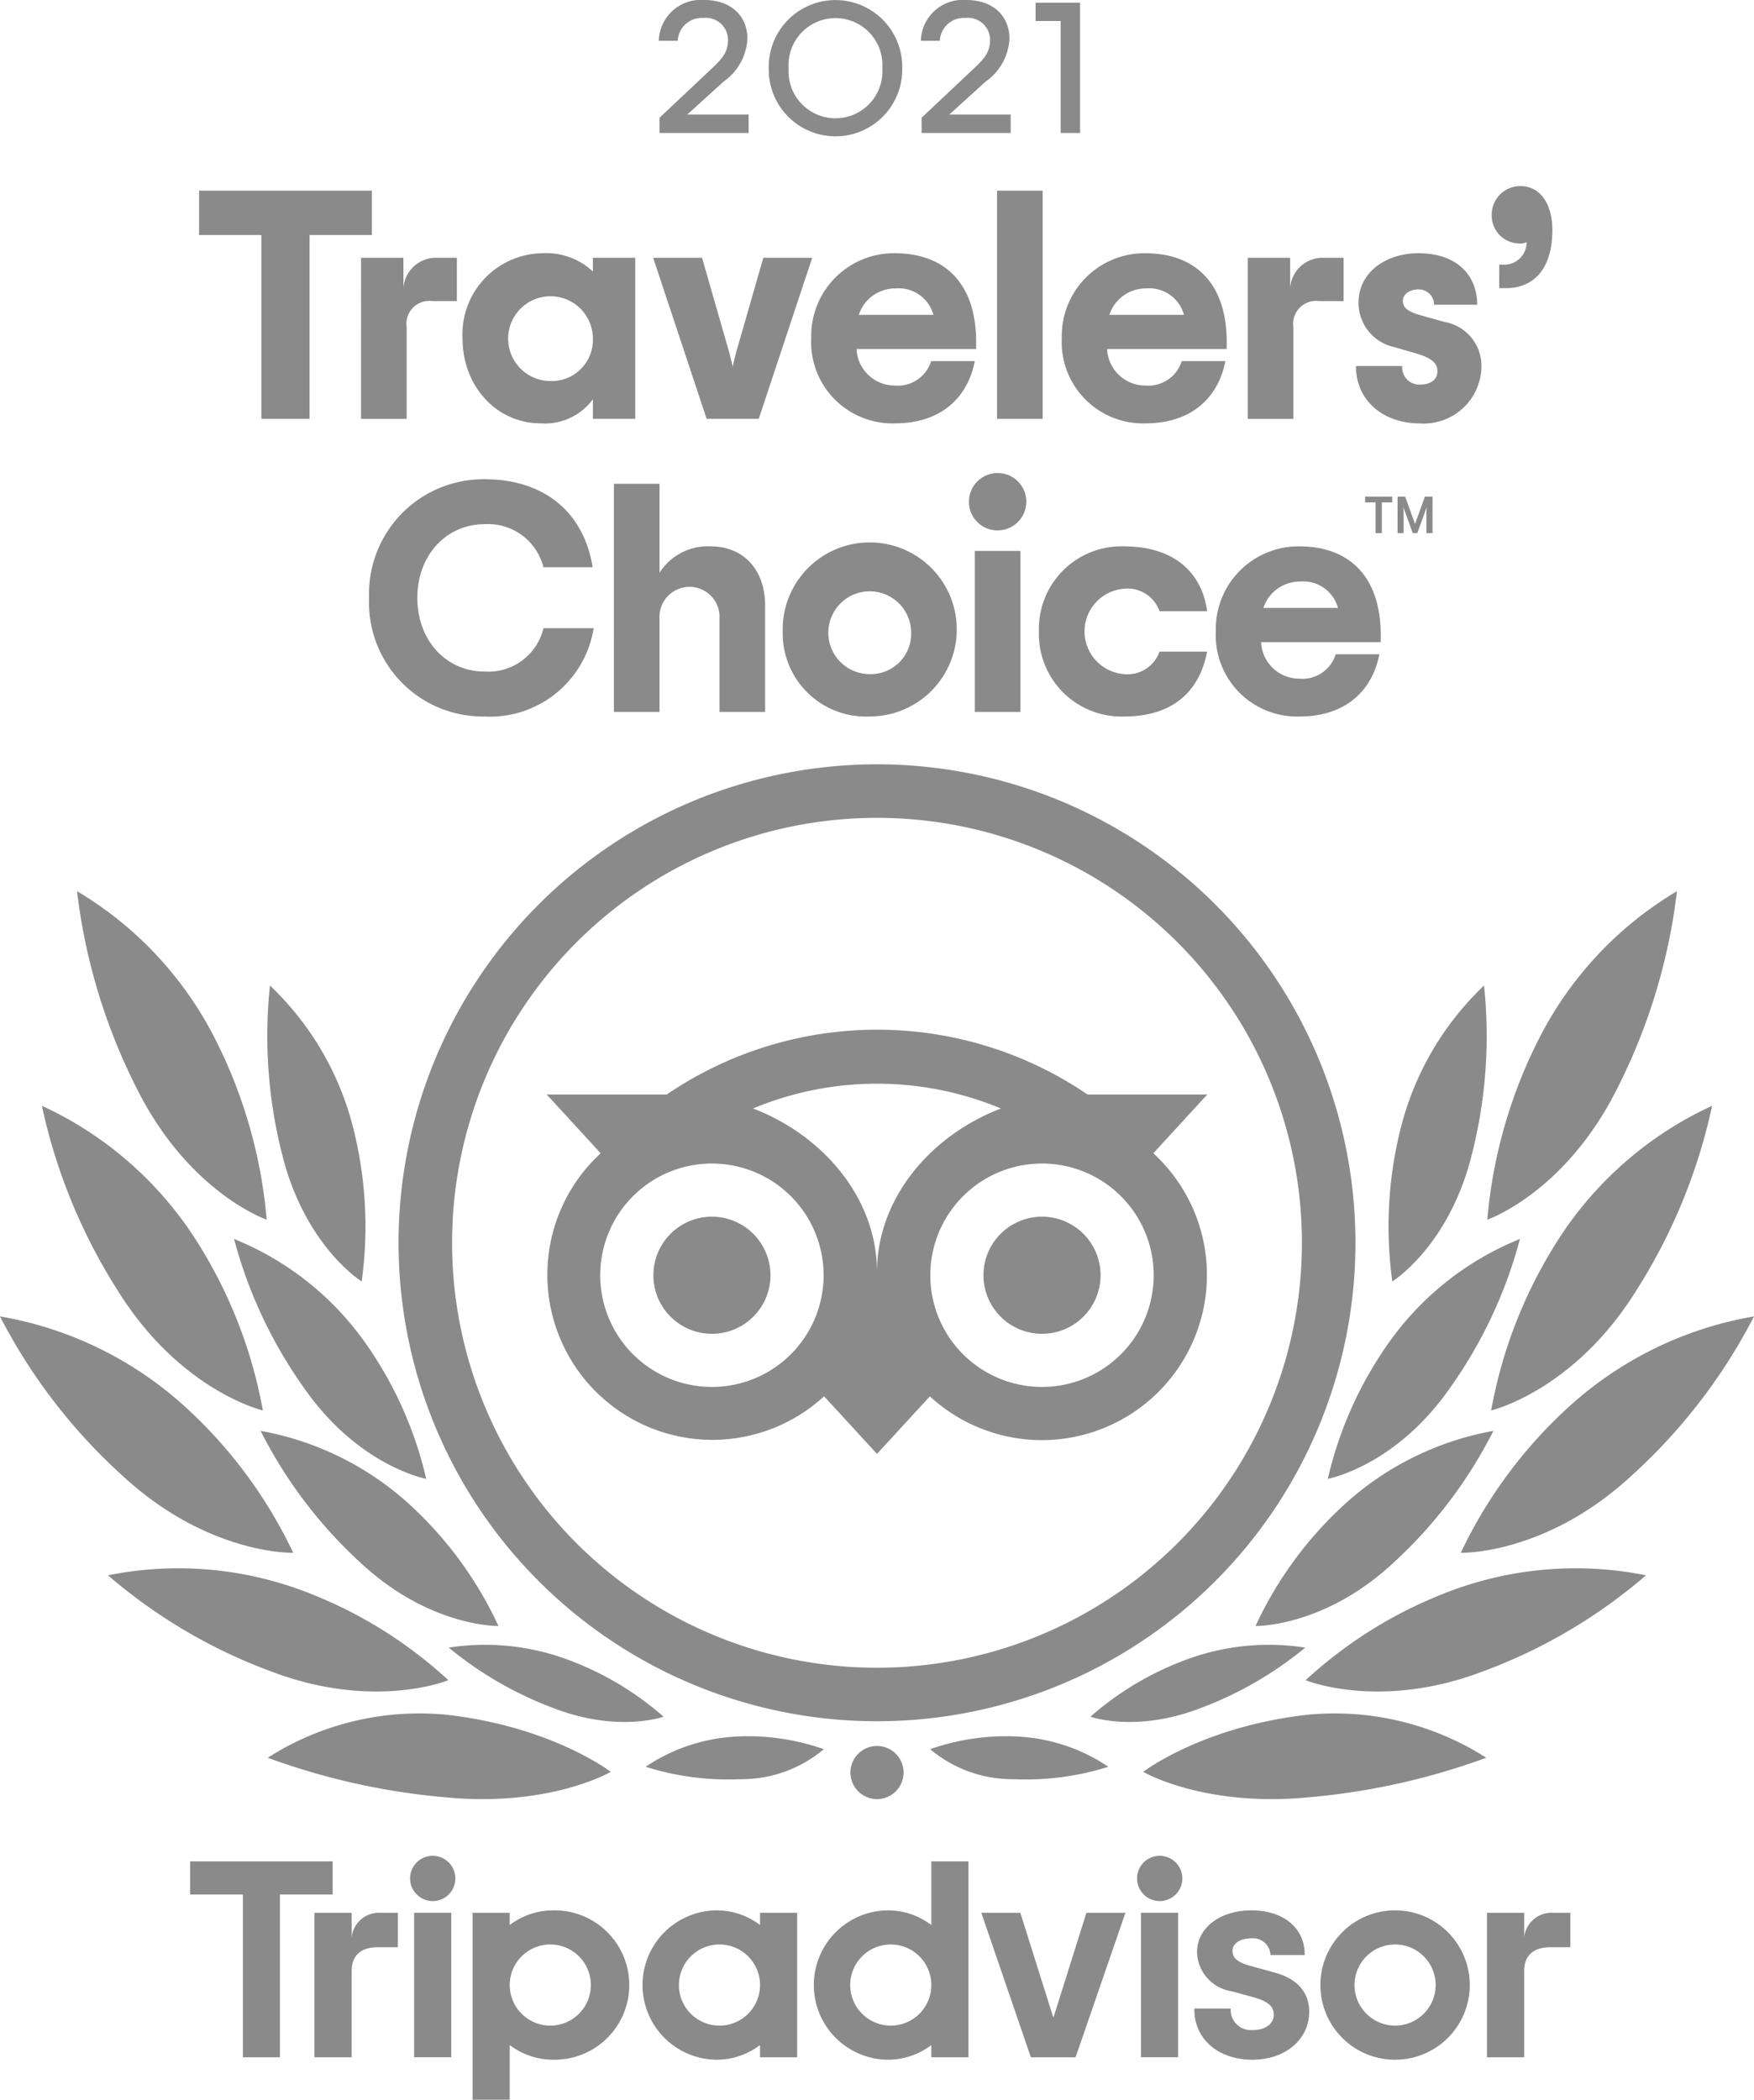 <svg xmlns="http://www.w3.org/2000/svg" width="125.31" height="150" viewBox="0 0 125.31 150"><defs><style>.a{fill:#8a8a8a;}</style></defs><path class="a" d="M47.12,8.409l3.554-3.346c.919-.85,1.335-1.318,1.335-2.219A1.571,1.571,0,0,0,50.276,1.283a1.721,1.721,0,0,0-1.856,1.63H47.069A2.996,2.996,0,0,1,50.31,0c1.942,0,3.087,1.162,3.087,2.774a3.981,3.981,0,0,1-1.699,3.051L49.097,8.184h4.387V9.501H47.12Z"/><path class="a" d="M54.921,4.872a4.769,4.769,0,1,1,9.536,0,4.769,4.769,0,1,1-9.536,0Zm8.114,0a3.354,3.354,0,1,0-6.693,0,3.354,3.354,0,1,0,6.693,0Z"/><path class="a" d="M65.842,8.409l3.554-3.346c.919-.85,1.335-1.318,1.335-2.219A1.571,1.571,0,0,0,68.998,1.283a1.721,1.721,0,0,0-1.856,1.63H65.79A2.996,2.996,0,0,1,69.032,0c1.942,0,3.087,1.162,3.087,2.774A3.981,3.981,0,0,1,70.42,5.825l-2.601,2.358h4.387V9.501H65.842Z"/><path class="a" d="M75.776,1.502H73.984V.196h3.179V9.501H75.776Z"/><path class="a" d="M62.655,54.602A34.181,34.181,0,1,0,96.836,88.783,34.181,34.181,0,0,0,62.655,54.602Zm0,64.538A30.357,30.357,0,1,1,93.012,88.783,30.357,30.357,0,0,1,62.655,119.14Zm-7.61-28.038a4.183,4.183,0,1,1-4.183-4.183A4.183,4.183,0,0,1,55.044,91.101Zm23.582,0a4.183,4.183,0,1,1-4.183-4.183A4.183,4.183,0,0,1,78.627,91.101Zm3.767-8.714,3.858-4.198H77.698a26.719,26.719,0,0,0-30.065,0H39.058l3.858,4.198A11.791,11.791,0,1,0,58.875,99.75l3.78,4.113,3.778-4.111A11.793,11.793,0,1,0,82.394,82.387ZM50.861,99.081a7.98,7.98,0,1,1,7.98-7.98A7.98,7.98,0,0,1,50.861,99.081Zm11.793-8.209c0-5.251-3.819-9.757-8.856-11.684a23.026,23.026,0,0,1,17.712.001C66.474,81.115,62.655,85.621,62.655,90.871Zm11.789,8.209a7.98,7.98,0,1,1,7.98-7.98A7.98,7.98,0,0,1,74.444,99.081Z"/><path class="a" d="M43.634,126.578s-4.139-3.189-11.599-4.064a20.11,20.11,0,0,0-12.907,3.057,49.084,49.084,0,0,0,12.549,2.813C39.255,129.152,43.634,126.578,43.634,126.578Z"/><path class="a" d="M32.031,120.03a31.564,31.564,0,0,0-10.658-6.485A25.462,25.462,0,0,0,7.716,112.538,37.889,37.889,0,0,0,19.363,119.4C26.747,122.219,32.031,120.03,32.031,120.03Z"/><path class="a" d="M20.948,110.93a33.459,33.459,0,0,0-7.943-10.631A26.183,26.183,0,0,0,0,94.043a40.101,40.101,0,0,0,8.765,11.393C14.915,111.112,20.948,110.93,20.948,110.93Z"/><path class="a" d="M18.778,100.759a33.68,33.68,0,0,0-4.896-12.361,25.935,25.935,0,0,0-10.89-9.402A40.309,40.309,0,0,0,8.484,92.308C12.935,99.393,18.778,100.759,18.778,100.759Z"/><path class="a" d="M19.053,87.131a35.121,35.121,0,0,0-3.706-12.956,25.905,25.905,0,0,0-9.843-10.51,41.997,41.997,0,0,0,4.206,13.973C13.446,85.212,19.053,87.131,19.053,87.131Z"/><path class="a" d="M35.612,116.159a27.328,27.328,0,0,0-6.413-8.738,21.386,21.386,0,0,0-10.578-5.2A32.753,32.753,0,0,0,25.7,111.586C30.683,116.265,35.612,116.159,35.612,116.159Z"/><path class="a" d="M47.406,122.637a21.761,21.761,0,0,0-6.793-4.054,16.945,16.945,0,0,0-8.552-.88,26.149,26.149,0,0,0,7.418,4.298C44.15,123.821,47.406,122.637,47.406,122.637Z"/><path class="a" d="M58.857,124.959a16.346,16.346,0,0,0-6.234-.904,12.77,12.77,0,0,0-6.498,2.161,19.607,19.607,0,0,0,6.766.887A9.126,9.126,0,0,0,58.857,124.959Z"/><path class="a" d="M30.449,105.648a27.507,27.507,0,0,0-4.477-9.893,21.181,21.181,0,0,0-9.251-7.245,32.92,32.92,0,0,0,5,10.646C25.629,104.763,30.449,105.648,30.449,105.648Z"/><path class="a" d="M25.839,91.544a28.686,28.686,0,0,0-.611-10.989,21.157,21.157,0,0,0-5.941-10.15,34.3,34.3,0,0,0,.826,11.889C21.719,89.003,25.839,91.544,25.839,91.544Z"/><path class="a" d="M81.676,126.578s4.139-3.189,11.599-4.064a20.11,20.11,0,0,1,12.907,3.057,49.085,49.085,0,0,1-12.549,2.813C86.054,129.152,81.676,126.578,81.676,126.578Z"/><path class="a" d="M93.279,120.03a31.564,31.564,0,0,1,10.658-6.485,25.462,25.462,0,0,1,13.657-1.007A37.887,37.887,0,0,1,105.947,119.4C98.563,122.219,93.279,120.03,93.279,120.03Z"/><path class="a" d="M104.362,110.93a33.459,33.459,0,0,1,7.943-10.631A26.184,26.184,0,0,1,125.31,94.043a40.101,40.101,0,0,1-8.765,11.393C110.395,111.112,104.362,110.93,104.362,110.93Z"/><path class="a" d="M106.532,100.759a33.681,33.681,0,0,1,4.896-12.361,25.934,25.934,0,0,1,10.89-9.402,40.308,40.308,0,0,1-5.492,13.312C112.375,99.393,106.532,100.759,106.532,100.759Z"/><path class="a" d="M106.257,87.131a35.121,35.121,0,0,1,3.706-12.956,25.905,25.905,0,0,1,9.843-10.51,41.997,41.997,0,0,1-4.206,13.973C111.864,85.212,106.257,87.131,106.257,87.131Z"/><path class="a" d="M89.698,116.159a27.328,27.328,0,0,1,6.413-8.738,21.386,21.386,0,0,1,10.578-5.2A32.751,32.751,0,0,1,99.61,111.586C94.627,116.265,89.698,116.159,89.698,116.159Z"/><path class="a" d="M77.904,122.637a21.761,21.761,0,0,1,6.793-4.054,16.945,16.945,0,0,1,8.552-.88,26.151,26.151,0,0,1-7.418,4.298C81.16,123.821,77.904,122.637,77.904,122.637Z"/><path class="a" d="M66.453,124.959a16.346,16.346,0,0,1,6.234-.904,12.77,12.77,0,0,1,6.498,2.161,19.607,19.607,0,0,1-6.766.887A9.126,9.126,0,0,1,66.453,124.959Z"/><path class="a" d="M94.861,105.648a27.507,27.507,0,0,1,4.477-9.893,21.181,21.181,0,0,1,9.251-7.245,32.923,32.923,0,0,1-5,10.646C99.681,104.763,94.861,105.648,94.861,105.648Z"/><path class="a" d="M99.471,91.544a28.683,28.683,0,0,1,.611-10.989,21.157,21.157,0,0,1,5.941-10.15,34.3,34.3,0,0,1-.826,11.889C103.591,89.003,99.471,91.544,99.471,91.544Z"/><circle class="a" cx="62.655" cy="126.628" r="1.899"/><path class="a" d="M25.125,138.382v-1.735h-2.66V146.97h2.66V140.78c0-1.121.719-1.671,1.841-1.671h1.455v-2.462H27.177A1.961,1.961,0,0,0,25.125,138.382Z"/><rect class="a" x="29.587" y="136.647" width="2.653" height="10.322"/><path class="a" d="M39.548,136.473a5.135,5.135,0,0,0-3.132,1.047v-.873H33.762V150h2.654v-3.903a5.135,5.135,0,0,0,3.132,1.047,5.336,5.336,0,1,0,0-10.671Zm-.234,8.234a2.898,2.898,0,1,1,2.898-2.898A2.898,2.898,0,0,1,39.314,144.707Z"/><path class="a" d="M91.015,140.903l-1.548-.425c-1.019-.265-1.416-.578-1.416-1.116,0-.525.558-.891,1.356-.891a1.246,1.246,0,0,1,1.356,1.134v.059H93.209v-.059c0-1.873-1.528-3.132-3.802-3.132-2.253,0-3.888,1.258-3.888,2.99a2.902,2.902,0,0,0,2.452,2.786l1.483.404c1.127.312,1.546.658,1.546,1.278,0,.654-.605,1.094-1.506,1.094a1.445,1.445,0,0,1-1.571-1.478v-.059H85.326v.059c0,2.118,1.705,3.597,4.146,3.597,2.353,0,4.06-1.445,4.06-3.435C93.531,142.735,93.095,141.458,91.015,140.903Z"/><path class="a" d="M54.299,137.52a5.135,5.135,0,0,0-3.132-1.047,5.336,5.336,0,0,0,0,10.671,5.135,5.135,0,0,0,3.132-1.047v.873h2.654V136.647H54.299Zm-2.898,7.187a2.898,2.898,0,1,1,2.898-2.899v0A2.898,2.898,0,0,1,51.401,144.707Z"/><path class="a" d="M66.536,137.52a5.135,5.135,0,0,0-3.132-1.047,5.336,5.336,0,0,0,0,10.671,5.135,5.135,0,0,0,3.132-1.047v.873H69.19V132.973H66.536Zm-2.898,7.187a2.898,2.898,0,1,1,2.898-2.898A2.898,2.898,0,0,1,63.638,144.707Z"/><rect class="a" x="81.514" y="136.647" width="2.654" height="10.322"/><path class="a" d="M99.668,136.473a5.336,5.336,0,1,0,5.336,5.336A5.335,5.335,0,0,0,99.668,136.473Zm0,8.234a2.898,2.898,0,1,1,2.898-2.898A2.898,2.898,0,0,1,99.668,144.707Z"/><path class="a" d="M108.893,138.382v-1.735h-2.66V146.97h2.66V140.78c0-1.121.719-1.671,1.841-1.671h1.455v-2.462H110.945A1.961,1.961,0,0,0,108.893,138.382Z"/><polygon class="a" points="23.766 132.973 13.585 132.973 13.585 135.341 17.353 135.341 17.353 146.97 19.998 146.97 19.998 135.341 23.766 135.341 23.766 132.973"/><polygon class="a" points="75.256 144.143 72.895 136.647 70.107 136.647 73.648 146.97 76.842 146.97 80.404 136.647 77.616 136.647 75.256 144.143"/><circle class="a" cx="30.914" cy="134.193" r="1.618"/><circle class="a" cx="82.852" cy="134.193" r="1.618"/><path class="a" d="M26.564,16.787H22.117V29.919H18.671V16.787H14.224V13.62H26.564Z"/><path class="a" d="M32.64,18.417v3.097H30.917a1.634,1.634,0,0,0-1.863,1.863v6.543h-3.26V18.417h3.027v2.142a2.329,2.329,0,0,1,2.398-2.142Z"/><path class="a" d="M33.044,24.168a5.789,5.789,0,0,1,5.704-6.077,4.878,4.878,0,0,1,3.609,1.304v-.978H45.385V29.919H42.358V28.522a4.247,4.247,0,0,1-3.702,1.723C35.419,30.245,33.044,27.544,33.044,24.168Zm9.313,0a3.027,3.027,0,1,0-3.027,3.051A2.941,2.941,0,0,0,42.358,24.168Z"/><path class="a" d="M46.664,18.417h3.492l1.746,6.077c.21.698.326,1.164.443,1.699.116-.536.232-1.001.442-1.699l1.746-6.077h3.493L54.208,29.919H50.482Z"/><path class="a" d="M69.737,24.936H61.192A2.736,2.736,0,0,0,63.94,27.544a2.494,2.494,0,0,0,2.584-1.746h3.12c-.559,2.817-2.631,4.447-5.704,4.447a5.808,5.808,0,0,1-5.984-6.077,5.911,5.911,0,0,1,5.961-6.077c3.632,0,5.821,2.212,5.821,6.333Zm-8.382-2.445h5.332a2.577,2.577,0,0,0-2.724-1.886A2.738,2.738,0,0,0,61.355,22.491Z"/><path class="a" d="M71.231,13.62h3.26V29.919h-3.26Z"/><path class="a" d="M87.638,24.936H79.093a2.736,2.736,0,0,0,2.748,2.608,2.494,2.494,0,0,0,2.584-1.746h3.12c-.559,2.817-2.631,4.447-5.704,4.447a5.808,5.808,0,0,1-5.984-6.077,5.911,5.911,0,0,1,5.961-6.077c3.632,0,5.821,2.212,5.821,6.333Zm-8.382-2.445h5.332a2.577,2.577,0,0,0-2.724-1.886A2.738,2.738,0,0,0,79.256,22.491Z"/><path class="a" d="M95.989,18.417v3.097H94.266a1.634,1.634,0,0,0-1.863,1.863v6.543h-3.26V18.417h3.027v2.142a2.329,2.329,0,0,1,2.398-2.142Z"/><path class="a" d="M96.873,26.147h3.306a1.223,1.223,0,0,0,1.28,1.327c.769,0,1.234-.373,1.234-.955,0-.629-.512-.978-1.56-1.28L99.62,24.797a3.224,3.224,0,0,1-2.562-3.19c0-2.119,1.91-3.516,4.285-3.516,2.701,0,4.191,1.537,4.191,3.679h-3.074a1.103,1.103,0,0,0-1.14-1.094c-.652,0-1.095.372-1.095.815,0,.536.419.792,1.327,1.048l1.677.466a3.186,3.186,0,0,1,2.608,3.19,4.123,4.123,0,0,1-4.424,4.052C98.898,30.245,96.873,28.685,96.873,26.147Z"/><path class="a" d="M107.108,18.906h.303a1.588,1.588,0,0,0,1.653-1.607.972.972,0,0,1-.465.094,1.99,1.99,0,0,1-2.026-2.049,2.037,2.037,0,0,1,2.049-2.049c1.467,0,2.282,1.351,2.282,3.12,0,2.841-1.374,4.168-3.306,4.168h-.489Z"/><path class="a" d="M26.37,42.71a8.177,8.177,0,0,1,8.219-8.475c4.378,0,7.125,2.421,7.753,6.287H38.826a4.081,4.081,0,0,0-4.237-3.073c-2.631,0-4.773,2.142-4.773,5.262s2.142,5.262,4.773,5.262a4.049,4.049,0,0,0,4.237-3.096h3.586a7.503,7.503,0,0,1-7.823,6.31A8.136,8.136,0,0,1,26.37,42.71Z"/><path class="a" d="M43.859,34.561h3.26V40.917a4.083,4.083,0,0,1,3.655-1.886c2.282,0,3.888,1.606,3.888,4.237V50.86h-3.26V44.2a2.146,2.146,0,1,0-4.284,0V50.86h-3.26Z"/><path class="a" d="M55.919,45.108a6.218,6.218,0,1,1,6.216,6.077A5.945,5.945,0,0,1,55.919,45.108Zm9.173,0a2.958,2.958,0,1,0-2.957,3.051A2.886,2.886,0,0,0,65.092,45.108Z"/><path class="a" d="M69.224,35.841a2.049,2.049,0,1,1,2.049,2.049A2.038,2.038,0,0,1,69.224,35.841Zm.419,3.516h3.26V50.86h-3.26Z"/><path class="a" d="M74.224,45.108a5.896,5.896,0,0,1,6.077-6.077c3.632,0,5.588,1.933,5.937,4.634H82.839a2.422,2.422,0,0,0-2.538-1.607,3.06,3.06,0,0,0,0,6.101,2.425,2.425,0,0,0,2.538-1.607h3.399c-.535,2.818-2.421,4.634-5.937,4.634A5.896,5.896,0,0,1,74.224,45.108Z"/><path class="a" d="M98.641,45.877H90.095a2.736,2.736,0,0,0,2.748,2.608,2.494,2.494,0,0,0,2.584-1.746h3.12c-.559,2.817-2.631,4.447-5.704,4.447A5.808,5.808,0,0,1,86.86,45.108,5.911,5.911,0,0,1,92.82,39.031c3.632,0,5.821,2.212,5.821,6.333Zm-8.382-2.445h5.332a2.578,2.578,0,0,0-2.724-1.886A2.738,2.738,0,0,0,90.259,43.432Z"/><polygon class="a" points="97.525 35.477 99.465 35.477 99.465 35.89 98.721 35.89 98.721 38.084 98.27 38.084 98.27 35.89 97.525 35.89 97.525 35.477"/><path class="a" d="M101.094,37.432l-.708-1.955h-.54v2.607h.432V36.627c0-.141-.011-.261-.022-.399l.674,1.855h.328l.67-1.855c-.011.138-.022.257-.022.399v1.456h.436V35.477h-.544Z"/></svg>